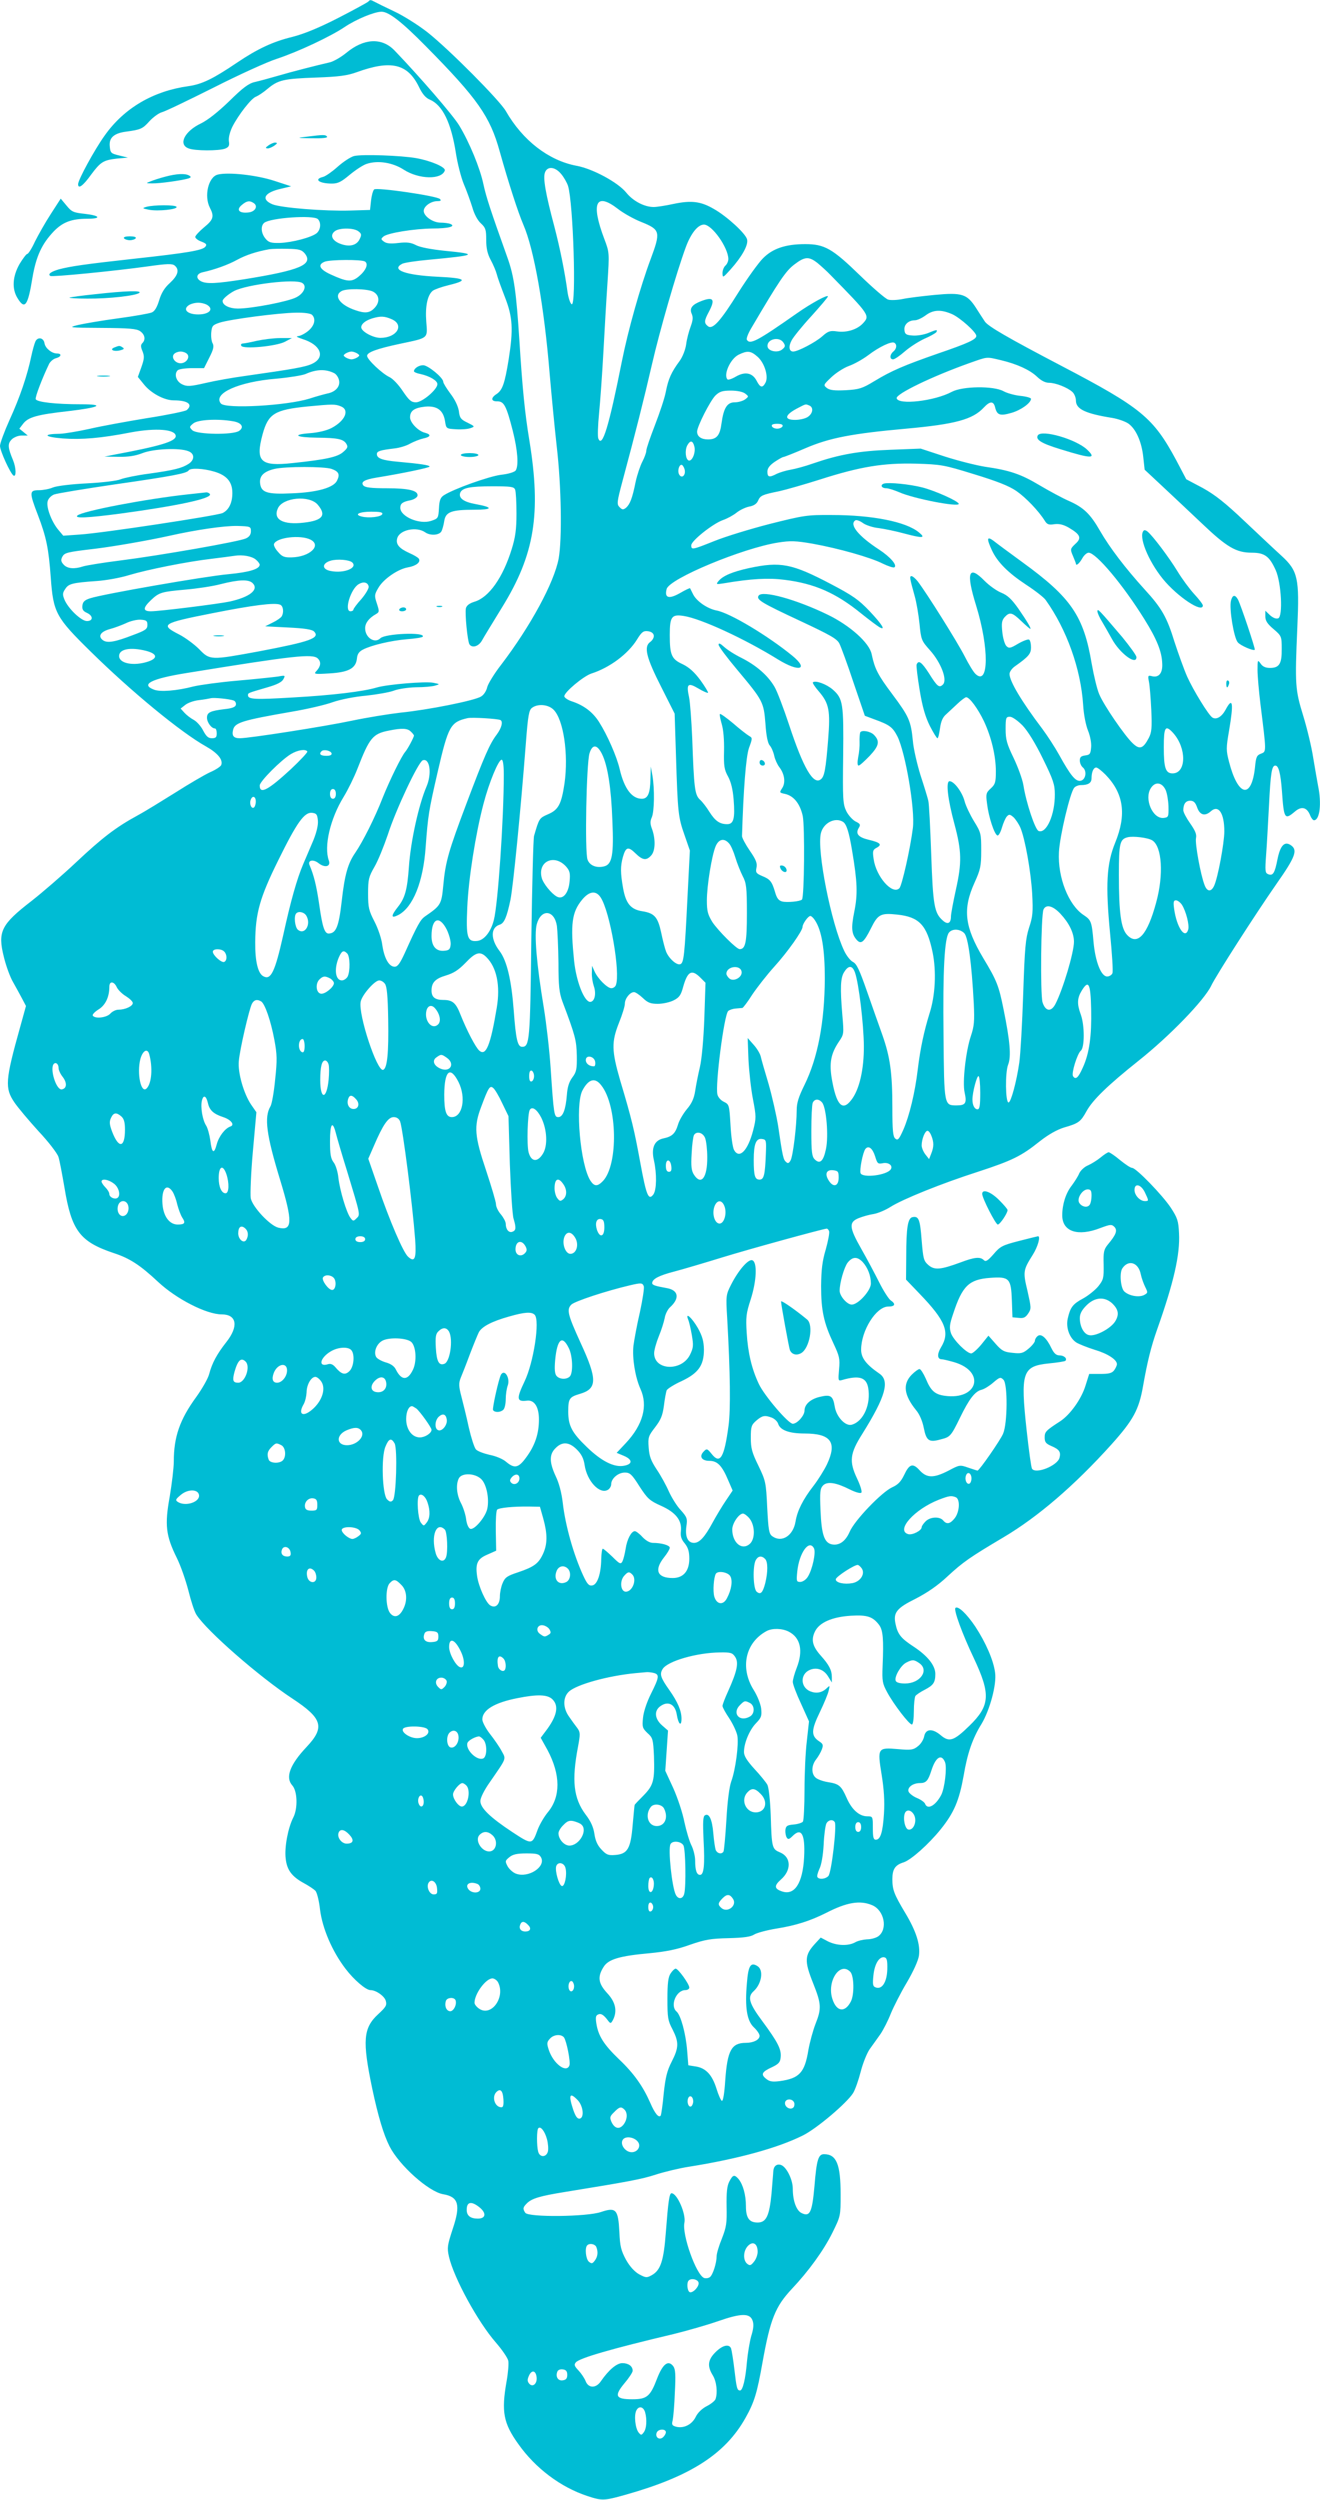 <?xml version="1.0" standalone="no"?>
<!DOCTYPE svg PUBLIC "-//W3C//DTD SVG 20010904//EN"
 "http://www.w3.org/TR/2001/REC-SVG-20010904/DTD/svg10.dtd">
<svg version="1.0" xmlns="http://www.w3.org/2000/svg"
 width="676pt" height="1280pt" viewBox="0 0 676 1280"
 preserveAspectRatio="xMidYMid meet">
<g transform="translate(0,1280) scale(0.1,-0.1)"
fill="#00bcd4" stroke="none">
<path d="M1885 12791 c-6 -5 -75 -43 -155 -84 -98 -50 -174 -81 -233 -96 -99
-24 -178 -61 -282 -131 -124 -84 -180 -111 -249 -121 -182 -25 -331 -113 -430
-253 -53 -74 -136 -227 -136 -249 0 -27 25 -9 66 48 49 66 63 75 133 83 l56 5
-45 11 c-42 10 -45 13 -48 48 -4 43 22 66 84 74 74 10 84 14 119 53 20 22 49
42 63 46 15 3 133 60 263 125 130 66 277 133 327 149 109 36 277 115 349 164
57 38 150 77 187 77 37 0 104 -52 227 -177 265 -268 329 -360 378 -538 46
-164 94 -312 121 -375 55 -126 107 -421 135 -765 9 -104 25 -271 36 -370 24
-205 28 -475 10 -575 -23 -123 -144 -346 -294 -543 -36 -46 -68 -99 -72 -116
-4 -18 -17 -39 -31 -47 -31 -21 -273 -69 -413 -83 -61 -7 -172 -25 -248 -41
-142 -30 -526 -90 -575 -90 -32 0 -42 13 -34 44 9 36 47 48 301 92 77 13 172
35 210 49 41 14 112 28 170 33 55 6 118 17 140 25 22 9 74 17 115 18 41 0 86
4 100 9 24 7 23 7 -11 14 -40 8 -234 -8 -289 -24 -70 -21 -229 -40 -427 -51
-198 -12 -233 -10 -233 11 0 12 -2 11 97 40 50 14 76 27 84 42 11 20 10 21
-27 14 -22 -3 -115 -13 -207 -21 -92 -8 -194 -22 -227 -30 -84 -22 -170 -29
-202 -16 -70 27 -13 56 168 85 548 89 646 100 672 74 17 -17 15 -38 -5 -61
-18 -19 -17 -20 65 -15 98 6 135 26 140 77 2 22 11 35 31 45 42 22 142 46 225
53 42 3 79 9 81 13 15 25 -193 16 -217 -8 -29 -29 -78 3 -78 51 0 27 19 52 56
73 17 10 17 14 4 54 -13 39 -13 45 7 79 25 45 100 97 152 106 42 7 67 27 56
44 -3 6 -25 19 -48 29 -53 24 -71 45 -63 75 11 44 99 63 144 31 26 -18 72 -15
83 6 4 8 11 31 14 52 7 47 37 58 153 58 97 0 100 12 7 29 -61 11 -88 31 -78
58 10 25 50 33 164 33 95 0 111 -2 117 -17 4 -10 7 -65 7 -123 0 -81 -6 -122
-24 -180 -45 -147 -117 -249 -191 -271 -26 -8 -40 -19 -44 -33 -6 -25 8 -168
18 -185 14 -21 47 -11 64 19 9 17 56 93 103 170 167 270 201 480 140 855 -23
138 -36 270 -51 510 -16 247 -27 330 -61 425 -88 246 -109 311 -123 375 -17
83 -72 216 -124 302 -31 52 -205 253 -332 385 -65 67 -157 62 -247 -13 -27
-22 -64 -43 -83 -48 -66 -15 -195 -48 -270 -70 -41 -12 -93 -26 -115 -31 -32
-7 -62 -30 -131 -98 -58 -56 -110 -97 -145 -114 -84 -40 -118 -108 -63 -128
32 -13 155 -13 187 -1 19 8 23 15 19 39 -2 18 5 46 18 73 31 61 98 147 121
154 10 4 37 21 59 40 55 46 83 52 251 58 114 4 158 10 205 27 176 64 261 44
319 -74 18 -38 36 -58 56 -66 66 -28 110 -120 134 -276 8 -51 26 -122 40 -156
15 -35 34 -88 44 -120 9 -33 27 -67 44 -82 24 -22 27 -33 27 -84 0 -43 6 -71
23 -103 13 -24 27 -57 31 -73 4 -17 23 -69 42 -118 40 -102 43 -165 19 -318
-20 -124 -32 -157 -61 -177 -32 -20 -30 -39 3 -38 34 0 46 -22 79 -151 25 -99
31 -178 15 -203 -6 -8 -37 -18 -75 -22 -62 -8 -242 -72 -293 -105 -17 -11 -23
-25 -25 -66 -3 -51 -4 -53 -40 -65 -60 -20 -158 22 -158 67 0 22 12 31 54 39
17 4 32 14 34 22 5 27 -44 39 -157 39 -82 0 -111 4 -120 14 -15 18 5 30 64 40
130 21 275 51 275 57 0 7 -42 14 -165 25 -77 7 -105 17 -105 39 0 15 16 20 91
29 26 3 62 14 80 25 19 10 49 22 67 26 38 8 42 20 9 29 -35 8 -77 52 -77 79 0
34 22 49 78 55 60 5 92 -18 101 -74 6 -39 6 -39 57 -42 27 -2 61 1 74 6 23 8
22 9 -16 28 -34 16 -40 24 -44 59 -4 25 -20 59 -43 89 -20 27 -37 54 -37 61 0
21 -78 85 -103 85 -22 0 -47 -16 -47 -31 0 -4 15 -11 33 -14 49 -11 87 -34 87
-52 0 -27 -77 -93 -110 -93 -24 0 -35 10 -67 57 -21 32 -51 64 -68 72 -37 17
-115 90 -115 109 0 18 48 36 170 62 146 31 140 25 133 113 -6 78 6 136 33 158
9 7 45 20 82 29 103 25 89 36 -57 43 -164 8 -240 35 -182 66 10 6 72 15 137
21 246 23 256 29 80 46 -67 7 -126 18 -146 29 -25 13 -46 16 -89 11 -40 -5
-62 -3 -75 7 -16 12 -16 14 -2 26 21 18 158 40 251 41 82 0 123 11 90 24 -9 3
-31 6 -49 6 -39 0 -86 33 -86 60 0 24 37 50 69 50 18 0 22 3 14 11 -16 16
-325 61 -337 49 -6 -6 -13 -31 -16 -58 l-5 -47 -100 -3 c-133 -4 -356 14 -400
32 -61 26 -41 61 46 80 l50 12 -86 28 c-88 29 -235 46 -290 32 -48 -12 -71
-110 -40 -170 23 -44 18 -61 -30 -100 -25 -21 -45 -43 -45 -49 0 -7 14 -18 31
-24 26 -10 30 -15 20 -27 -16 -18 -90 -31 -366 -61 -252 -28 -321 -38 -383
-54 -41 -12 -59 -25 -44 -34 9 -6 327 25 499 49 99 14 125 15 138 4 25 -21 17
-50 -25 -89 -28 -25 -44 -52 -55 -89 -11 -36 -23 -56 -38 -62 -12 -5 -89 -19
-172 -30 -82 -11 -175 -27 -205 -34 -53 -13 -49 -14 120 -15 141 -1 180 -4
198 -17 24 -17 29 -43 11 -61 -9 -9 -9 -19 1 -42 10 -26 9 -38 -6 -81 l-18
-50 30 -37 c36 -46 105 -83 154 -83 72 0 100 -21 66 -50 -8 -6 -100 -25 -203
-41 -103 -17 -236 -41 -295 -55 -59 -13 -126 -24 -150 -25 -92 -1 -84 -16 13
-24 97 -7 195 1 349 31 129 24 230 16 230 -19 0 -27 -79 -51 -315 -95 l-50
-10 72 -1 c51 -1 87 5 123 19 56 22 188 28 234 10 33 -12 34 -44 2 -65 -34
-22 -73 -32 -201 -50 -63 -8 -129 -22 -147 -29 -18 -8 -95 -17 -173 -21 -80
-4 -154 -13 -174 -21 -18 -8 -51 -14 -72 -14 -49 0 -50 -10 -5 -127 44 -115
55 -172 66 -321 13 -179 26 -203 203 -377 208 -205 463 -415 592 -487 60 -34
88 -68 78 -95 -3 -8 -29 -25 -57 -37 -28 -13 -107 -59 -176 -103 -69 -43 -156
-97 -195 -118 -112 -61 -182 -115 -315 -240 -69 -65 -171 -153 -227 -197 -158
-122 -176 -158 -143 -289 11 -45 32 -103 47 -128 14 -25 35 -63 46 -84 l20
-38 -31 -112 c-75 -268 -78 -309 -28 -382 19 -28 75 -94 124 -148 50 -53 95
-112 101 -130 6 -17 19 -88 31 -157 36 -221 79 -278 252 -336 83 -27 136 -62
228 -148 93 -87 247 -166 325 -166 78 0 88 -61 24 -142 -48 -61 -73 -107 -88
-164 -6 -23 -36 -75 -66 -117 -84 -115 -115 -204 -115 -330 0 -33 -10 -115
-21 -181 -26 -143 -20 -199 36 -312 20 -40 46 -115 60 -169 13 -53 31 -108 41
-123 53 -83 321 -317 491 -429 155 -102 168 -147 73 -248 -85 -90 -110 -156
-73 -197 26 -29 29 -117 5 -164 -27 -53 -46 -153 -39 -210 6 -58 31 -92 91
-125 26 -14 53 -32 61 -40 8 -8 19 -51 24 -97 12 -96 62 -213 130 -302 43 -57
105 -110 128 -110 29 0 73 -31 79 -56 6 -22 -1 -32 -39 -67 -77 -71 -82 -135
-31 -380 30 -141 58 -236 89 -297 50 -98 200 -232 274 -245 79 -13 91 -54 50
-176 -28 -86 -30 -98 -20 -143 25 -110 149 -336 240 -440 32 -37 61 -79 64
-94 3 -15 -1 -63 -9 -107 -27 -154 -16 -213 61 -320 87 -123 216 -220 352
-265 75 -25 87 -25 196 6 331 93 511 208 615 394 45 80 59 126 87 284 40 223
66 286 150 376 86 91 163 197 208 288 42 85 42 86 42 196 0 154 -21 206 -85
206 -29 0 -38 -28 -49 -164 -12 -134 -23 -158 -65 -138 -27 12 -46 62 -46 125
0 48 -33 113 -61 122 -22 7 -38 -7 -39 -35 0 -8 -5 -59 -9 -113 -11 -113 -27
-147 -71 -147 -43 0 -60 23 -60 84 0 58 -15 111 -38 139 -21 24 -29 22 -47
-13 -12 -23 -15 -56 -14 -128 2 -85 -1 -105 -24 -164 -15 -36 -27 -77 -27 -90
0 -35 -19 -95 -34 -107 -7 -6 -21 -8 -30 -5 -41 16 -114 223 -101 283 9 44
-37 151 -66 151 -11 0 -17 -42 -29 -199 -11 -148 -27 -196 -73 -221 -25 -14
-30 -13 -64 5 -23 13 -47 39 -67 74 -25 47 -31 68 -34 142 -6 116 -17 129 -94
103 -72 -25 -373 -28 -388 -4 -14 21 -12 28 9 49 24 24 67 37 191 57 327 53
397 66 467 89 43 14 121 33 173 41 251 40 454 96 582 160 72 36 225 166 257
217 11 18 28 67 39 110 11 43 32 95 46 115 15 20 39 55 55 77 15 22 39 69 53
105 15 36 51 107 82 159 33 56 58 111 62 137 8 56 -14 126 -70 219 -58 97 -66
119 -66 174 0 51 15 72 57 85 38 12 128 92 191 170 68 85 94 146 117 274 19
114 46 192 91 264 43 71 79 204 70 264 -8 63 -48 154 -101 235 -45 67 -89 108
-102 96 -10 -10 35 -133 94 -257 87 -185 84 -243 -23 -347 -78 -76 -102 -85
-145 -49 -43 37 -78 35 -86 -4 -3 -17 -17 -40 -32 -51 -23 -19 -35 -21 -102
-15 -105 9 -106 6 -84 -131 12 -74 16 -135 12 -199 -6 -96 -18 -134 -42 -134
-12 0 -15 14 -15 60 0 59 0 60 -29 60 -40 0 -79 34 -105 94 -28 63 -39 72 -96
81 -25 4 -53 14 -63 23 -23 20 -22 63 3 94 11 14 24 37 29 51 8 22 6 28 -14
41 -42 28 -41 57 3 148 22 46 43 96 46 112 6 26 6 27 -9 13 -24 -24 -54 -30
-86 -17 -50 21 -52 87 -3 109 36 16 73 3 95 -33 l19 -31 0 28 c0 35 -14 62
-56 109 -43 48 -51 81 -31 123 22 47 88 76 185 82 84 5 112 -5 144 -47 20 -27
24 -72 18 -210 -3 -78 -1 -90 24 -136 33 -61 112 -164 126 -164 6 0 10 30 10
68 0 37 4 72 8 78 4 6 26 21 48 32 44 23 54 37 54 81 0 43 -39 92 -110 139
-66 43 -83 64 -94 118 -12 57 6 80 103 128 60 31 113 67 164 115 79 73 115 98
287 200 175 104 361 263 552 475 112 125 141 178 162 300 22 124 41 201 71
286 86 243 119 386 113 496 -3 63 -8 78 -42 130 -43 65 -178 204 -198 204 -8
0 -35 18 -62 40 -26 22 -53 40 -58 40 -6 0 -24 -12 -42 -27 -17 -14 -46 -32
-64 -40 -18 -7 -38 -26 -45 -41 -6 -15 -24 -43 -38 -62 -31 -39 -49 -97 -49
-153 0 -83 79 -110 195 -65 51 19 58 20 72 6 17 -18 9 -40 -34 -91 -20 -25
-23 -38 -21 -103 1 -69 -1 -77 -28 -111 -17 -20 -52 -48 -78 -62 -52 -28 -65
-45 -78 -103 -10 -46 9 -99 44 -122 13 -8 55 -25 93 -37 68 -20 115 -51 115
-74 0 -6 -6 -20 -14 -31 -11 -15 -27 -19 -71 -19 l-57 0 -19 -60 c-21 -69 -79
-149 -129 -182 -74 -48 -80 -54 -80 -83 0 -24 6 -32 34 -44 40 -17 50 -30 42
-60 -10 -41 -123 -86 -141 -56 -4 6 -16 93 -27 193 -33 302 -23 332 115 346
42 4 79 10 83 13 11 12 -7 28 -30 28 -17 0 -28 10 -41 36 -25 53 -53 78 -71
63 -8 -6 -14 -17 -14 -24 0 -7 -14 -25 -32 -40 -28 -24 -39 -27 -82 -22 -44 4
-55 10 -87 46 l-37 42 -37 -46 c-21 -25 -44 -45 -51 -45 -23 0 -92 69 -104
104 -9 28 -7 45 11 98 47 144 81 177 190 185 98 7 107 -2 111 -117 l3 -85 32
-3 c25 -3 35 2 49 23 16 24 15 30 -4 115 -24 99 -22 107 27 185 26 41 41 95
27 95 -2 0 -46 -11 -97 -24 -86 -22 -97 -28 -131 -68 -30 -34 -40 -40 -50 -30
-18 18 -48 15 -119 -12 -103 -38 -133 -40 -164 -14 -25 22 -27 32 -35 127 -8
107 -15 125 -46 119 -25 -4 -33 -53 -33 -202 l-1 -118 69 -72 c134 -139 157
-198 110 -275 -21 -35 -19 -61 4 -61 7 0 36 -7 64 -15 162 -48 121 -195 -48
-172 -51 7 -72 25 -98 88 -12 27 -26 49 -32 49 -6 0 -24 -13 -40 -29 -47 -48
-40 -104 22 -181 18 -21 33 -56 40 -92 13 -66 27 -75 87 -58 48 12 52 16 98
110 47 97 77 136 111 144 15 4 42 21 61 38 32 27 36 28 51 13 22 -22 21 -223
-2 -276 -13 -32 -122 -189 -131 -189 -2 0 -23 7 -47 15 -43 15 -45 15 -101
-15 -76 -39 -111 -39 -148 1 -35 39 -53 34 -80 -24 -16 -33 -31 -49 -60 -62
-54 -24 -195 -171 -219 -229 -22 -50 -55 -72 -94 -63 -36 10 -50 51 -55 173
-4 96 -2 112 13 128 22 22 67 15 138 -21 28 -14 53 -21 58 -16 5 5 -5 37 -22
73 -41 87 -37 127 27 228 120 192 142 272 87 309 -67 46 -93 80 -93 122 0 98
77 221 139 221 35 0 40 13 12 32 -10 7 -37 49 -59 93 -22 44 -63 121 -91 170
-63 111 -65 137 -13 158 20 8 55 18 77 21 22 4 60 20 85 36 63 40 264 121 448
180 177 58 222 80 318 157 45 35 88 59 124 70 74 21 85 30 114 83 32 58 108
132 266 258 160 127 337 310 373 385 24 51 224 363 334 521 99 141 111 175 71
200 -31 19 -52 -5 -66 -75 -14 -71 -23 -85 -48 -75 -15 6 -16 17 -10 99 4 50
10 166 15 257 8 161 14 200 32 200 17 0 27 -38 34 -130 10 -144 14 -150 67
-105 34 29 62 21 78 -21 5 -13 14 -24 19 -24 30 0 40 86 21 177 -5 26 -16 91
-25 144 -8 53 -31 149 -51 214 -41 134 -43 157 -30 455 11 249 3 287 -81 364
-31 28 -115 107 -188 176 -100 95 -152 136 -215 171 l-85 45 -51 97 c-118 219
-178 269 -589 484 -275 144 -373 201 -391 226 -8 12 -29 44 -46 71 -46 71 -72
79 -211 66 -61 -6 -136 -15 -164 -21 -29 -6 -63 -7 -75 -3 -13 4 -77 59 -143
123 -142 138 -182 161 -281 161 -100 0 -167 -22 -217 -73 -23 -23 -79 -101
-124 -172 -94 -151 -134 -195 -158 -175 -20 16 -19 28 5 73 34 64 24 79 -37
56 -48 -18 -63 -37 -51 -65 8 -18 7 -33 -5 -66 -9 -24 -20 -65 -23 -91 -4 -28
-18 -64 -34 -86 -42 -57 -57 -90 -70 -156 -6 -33 -32 -110 -56 -172 -24 -62
-44 -120 -44 -130 0 -10 -9 -35 -20 -56 -11 -21 -27 -68 -35 -105 -17 -85 -29
-114 -49 -132 -15 -11 -19 -11 -33 3 -15 15 -14 25 15 134 66 245 111 424 151
598 39 170 125 469 173 599 26 71 62 116 93 116 41 0 124 -117 125 -176 0 -12
-7 -27 -15 -34 -8 -7 -15 -24 -15 -39 1 -25 2 -24 41 19 60 67 92 126 85 154
-7 30 -103 118 -170 156 -67 39 -115 45 -206 26 -41 -9 -87 -16 -102 -16 -48
0 -106 30 -142 75 -43 52 -171 121 -253 136 -143 27 -276 129 -363 281 -32 55
-289 314 -400 402 -47 37 -123 85 -170 107 -47 22 -93 45 -102 50 -22 11 -22
11 -33 0z m988 -881 c14 -16 30 -44 36 -62 27 -88 43 -614 19 -606 -7 3 -16
29 -21 59 -15 110 -39 227 -68 339 -45 168 -59 249 -48 277 12 33 51 30 82 -7z
m-1575 -149 c26 -16 9 -46 -27 -49 -47 -5 -63 14 -32 39 25 21 39 23 59 10z
m1867 -31 c28 -22 82 -52 120 -67 97 -39 99 -50 47 -190 -53 -142 -115 -362
-147 -522 -67 -337 -101 -448 -121 -396 -4 10 -2 68 4 129 6 61 16 201 22 311
6 110 15 270 21 356 10 155 10 156 -16 225 -70 185 -44 242 70 154z m-1537
-52 c17 -17 15 -52 -5 -71 -25 -22 -127 -49 -191 -51 -45 -1 -57 3 -73 23 -22
27 -25 64 -6 80 32 26 253 41 275 19z m207 -62 c16 -12 18 -18 7 -40 -15 -33
-53 -42 -100 -24 -42 16 -54 45 -26 65 23 17 95 17 119 -1z m-274 -114 c45
-57 -25 -86 -311 -132 -141 -22 -192 -25 -221 -10 -28 15 -23 39 9 46 60 13
130 38 177 64 46 25 99 42 165 54 14 2 56 3 94 2 58 -1 71 -5 87 -24z m2626
-49 c19 -16 49 -43 66 -61 202 -206 203 -208 166 -248 -29 -31 -82 -48 -132
-41 -35 5 -46 2 -76 -25 -35 -31 -125 -78 -149 -78 -21 0 -25 26 -8 57 8 16
53 72 100 123 47 52 86 98 86 102 0 12 -86 -35 -160 -87 -201 -141 -239 -161
-255 -135 -4 6 6 32 22 59 144 245 177 293 220 326 55 42 75 43 120 8z m-2318
8 c19 -12 6 -45 -31 -76 -37 -31 -60 -29 -145 10 -57 26 -68 50 -30 65 28 11
188 12 206 1z m-321 -110 c25 -15 9 -53 -30 -73 -41 -22 -229 -58 -300 -58
-43 0 -78 17 -78 39 0 10 29 35 59 51 66 34 314 64 349 41z m362 -44 c33 -17
37 -53 9 -83 -25 -27 -49 -30 -100 -12 -77 26 -112 73 -71 97 24 15 132 13
162 -2z m-845 -71 c30 -22 3 -46 -50 -46 -53 0 -80 24 -50 46 10 8 33 14 50
14 17 0 40 -6 50 -14z m3812 -45 c41 -19 123 -92 123 -111 0 -18 -44 -38 -193
-89 -178 -62 -241 -89 -330 -143 -61 -37 -77 -42 -145 -46 -58 -3 -82 0 -97
11 -19 15 -19 16 22 55 23 22 63 48 90 58 26 9 71 34 99 55 56 43 120 73 134
64 15 -9 12 -31 -5 -45 -19 -16 -20 -40 -1 -40 7 0 34 18 59 40 25 22 70 51
100 65 31 13 58 29 62 34 8 15 2 14 -44 -5 -21 -8 -56 -14 -77 -12 -33 2 -40
7 -42 27 -4 28 20 51 53 51 12 0 36 11 55 25 40 30 80 31 137 6z m-3279 -3
c21 -21 13 -55 -19 -82 -17 -14 -40 -26 -52 -27 -14 -1 -5 -6 22 -15 94 -29
119 -93 51 -126 -34 -17 -99 -28 -345 -63 -60 -8 -151 -24 -202 -36 -79 -18
-95 -19 -120 -7 -30 14 -43 52 -23 72 6 6 39 11 73 11 l62 0 27 54 c21 41 25
58 17 73 -6 10 -9 36 -7 56 3 33 7 38 43 50 53 17 302 50 391 51 42 1 75 -4
82 -11z m407 -22 c68 -29 28 -96 -57 -96 -38 0 -98 33 -98 54 0 18 22 35 57
46 42 12 60 12 98 -4z m2007 -120 c11 -16 10 -22 -6 -35 -22 -19 -70 -10 -75
13 -7 39 59 56 81 22z m-3054 -58 c17 -17 -4 -48 -33 -48 -29 0 -50 31 -33 48
7 7 21 12 33 12 12 0 26 -5 33 -12z m872 2 c13 -9 13 -11 0 -20 -8 -5 -22 -10
-30 -10 -8 0 -22 5 -30 10 -13 9 -13 11 0 20 8 5 22 10 30 10 8 0 22 -5 30
-10z m2050 -17 c36 -32 57 -102 40 -133 -15 -28 -27 -25 -45 10 -21 41 -59 49
-106 22 -20 -12 -39 -18 -43 -15 -23 23 14 106 57 127 45 22 62 20 97 -11z
m1245 -17 c84 -20 149 -50 186 -85 21 -20 42 -31 61 -31 34 0 95 -24 120 -47
10 -9 18 -29 18 -44 0 -44 49 -67 187 -89 29 -5 66 -18 82 -29 39 -28 68 -94
76 -172 l7 -64 91 -85 c50 -47 142 -133 203 -191 127 -121 175 -149 255 -149
65 0 90 -18 122 -89 29 -64 38 -238 13 -247 -11 -4 -26 2 -42 16 l-24 23 0
-29 c0 -22 10 -38 42 -65 41 -35 42 -38 42 -101 1 -76 -12 -98 -60 -98 -23 0
-38 7 -48 22 -15 21 -16 20 -16 -32 0 -30 7 -109 15 -175 31 -249 31 -243 3
-254 -22 -8 -26 -17 -31 -71 -18 -164 -87 -149 -133 30 -15 58 -15 70 0 157
25 146 19 178 -18 108 -19 -35 -47 -52 -67 -39 -19 11 -98 140 -129 209 -16
36 -45 117 -65 178 -39 127 -65 173 -154 270 -98 108 -178 213 -227 298 -51
89 -85 121 -162 155 -30 13 -95 48 -146 78 -98 59 -156 78 -281 96 -44 7 -136
30 -205 52 l-125 41 -155 -6 c-162 -6 -262 -24 -396 -70 -39 -14 -91 -28 -115
-32 -24 -4 -56 -14 -71 -21 -38 -20 -48 -18 -48 11 0 17 11 32 37 50 21 14 41
25 45 25 4 0 55 20 113 45 123 53 238 75 515 100 253 23 342 47 399 109 31 33
49 33 57 1 10 -41 25 -46 84 -29 49 14 100 51 100 72 0 5 -24 12 -54 15 -30 3
-69 14 -87 24 -51 28 -209 26 -264 -3 -89 -48 -276 -69 -283 -33 -4 22 182
112 373 180 94 33 84 33 160 15z m-3413 -67 c10 -5 21 -21 24 -35 8 -32 -17
-61 -60 -69 -17 -4 -58 -15 -91 -26 -115 -36 -430 -54 -454 -25 -42 51 90 111
284 127 66 6 134 17 150 24 56 25 104 26 147 4z m2104 -104 c19 -15 19 -15 0
-30 -11 -8 -35 -15 -53 -15 -39 0 -57 -28 -68 -108 -8 -62 -25 -82 -69 -82
-35 0 -56 15 -56 40 0 26 67 158 94 185 21 20 35 25 79 25 32 0 61 -6 73 -15z
m-2072 -65 c49 -18 24 -75 -47 -112 -25 -13 -69 -23 -109 -26 -96 -7 -73 -22
35 -23 106 -1 136 -7 151 -32 9 -15 6 -22 -16 -41 -29 -26 -88 -39 -259 -57
-166 -18 -192 7 -154 148 29 105 61 125 232 142 126 12 139 12 167 1z m2400 4
c23 -9 20 -40 -6 -58 -12 -9 -42 -16 -66 -16 -57 0 -54 24 7 57 50 26 45 25
65 17z m-2951 -81 c44 -7 59 -30 32 -49 -30 -22 -218 -19 -240 3 -16 16 -16
18 5 35 23 19 123 25 203 11z m2815 -25 c-3 -7 -15 -13 -28 -13 -13 0 -25 6
-27 13 -3 8 6 12 27 12 21 0 30 -4 28 -12z m-452 -104 c8 -30 -11 -77 -29 -72
-16 6 -21 52 -7 78 15 27 28 25 36 -6z m1432 -142 c118 -36 179 -60 217 -86
49 -34 114 -102 146 -153 11 -18 20 -22 49 -17 25 3 46 -2 74 -18 59 -35 67
-53 33 -83 -26 -25 -27 -27 -12 -62 8 -19 15 -37 15 -39 0 -14 18 1 32 26 9
17 24 30 33 30 38 0 176 -164 286 -341 63 -101 89 -165 91 -226 3 -50 -18 -75
-54 -65 -19 5 -20 2 -14 -29 4 -19 9 -83 12 -144 4 -93 2 -115 -13 -144 -29
-55 -47 -61 -83 -26 -40 38 -146 192 -170 249 -11 24 -28 95 -39 157 -41 245
-105 339 -356 521 -66 48 -132 97 -147 109 -34 25 -36 12 -9 -47 28 -61 82
-116 176 -178 46 -30 91 -65 100 -78 108 -151 180 -353 192 -537 3 -51 14
-105 25 -132 11 -27 18 -63 16 -85 -3 -34 -6 -39 -30 -42 -22 -3 -28 -9 -28
-26 0 -13 7 -29 16 -36 22 -19 14 -64 -13 -68 -25 -4 -51 28 -109 133 -21 38
-60 98 -86 133 -106 140 -168 244 -168 281 0 11 12 28 26 38 72 51 84 65 84
98 0 19 -4 37 -10 40 -5 3 -30 -6 -56 -21 -40 -24 -47 -25 -60 -12 -8 8 -18
40 -21 72 -5 46 -2 60 12 76 26 28 38 25 85 -20 23 -22 44 -40 46 -40 7 0 -14
36 -61 104 -34 48 -55 68 -87 81 -23 9 -61 36 -86 61 -82 84 -96 43 -43 -127
67 -217 65 -412 -2 -351 -11 9 -36 51 -57 92 -36 71 -194 323 -240 383 -12 15
-26 27 -32 27 -11 0 -9 -11 16 -101 9 -31 20 -95 25 -143 8 -82 10 -87 54
-136 56 -63 90 -151 66 -175 -19 -19 -29 -11 -72 58 -37 57 -53 69 -63 44 -2
-7 5 -66 16 -132 14 -85 29 -136 52 -182 18 -35 35 -63 39 -63 4 0 9 23 13 51
5 36 14 57 32 72 13 12 40 37 59 55 18 17 38 32 43 32 17 0 60 -58 91 -123 38
-81 61 -178 61 -256 0 -56 -3 -67 -26 -88 -24 -22 -26 -28 -19 -79 8 -67 37
-156 53 -162 6 -2 16 16 23 40 7 24 18 49 25 57 12 13 16 12 35 -4 11 -11 27
-35 35 -54 24 -58 53 -221 60 -336 5 -96 3 -118 -16 -175 -18 -57 -22 -101
-30 -340 -5 -151 -14 -309 -20 -351 -14 -98 -43 -204 -55 -204 -16 0 -18 154
-2 194 16 41 10 119 -24 285 -24 119 -34 145 -104 261 -95 160 -106 249 -44
386 30 66 34 84 34 164 0 86 -1 92 -37 150 -20 33 -42 79 -48 102 -12 47 -54
103 -77 103 -20 0 -10 -90 25 -220 37 -138 38 -197 8 -332 -14 -64 -26 -127
-26 -141 0 -35 -17 -43 -42 -20 -43 38 -50 76 -59 338 -5 138 -11 261 -15 275
-3 14 -21 73 -40 131 -18 58 -36 137 -39 175 -10 103 -20 125 -105 239 -75
100 -90 130 -106 205 -11 58 -111 147 -224 202 -162 79 -337 127 -355 98 -13
-20 13 -36 210 -128 158 -74 192 -93 204 -118 8 -16 41 -105 72 -199 l58 -170
48 -18 c80 -29 94 -40 119 -88 41 -83 91 -374 79 -469 -13 -104 -56 -295 -69
-308 -36 -36 -120 60 -132 150 -6 40 -4 47 15 57 30 16 20 27 -40 41 -54 13
-69 31 -51 61 10 16 8 21 -17 33 -15 8 -37 32 -47 53 -17 35 -19 60 -16 282 3
270 -1 294 -53 340 -32 28 -90 49 -102 37 -3 -3 11 -24 31 -47 52 -61 59 -97
47 -247 -12 -151 -19 -188 -37 -202 -38 -32 -90 57 -163 279 -28 84 -61 172
-75 195 -34 58 -93 109 -168 147 -35 17 -75 43 -90 57 -20 18 -28 21 -28 11 0
-9 43 -66 95 -128 133 -159 136 -165 145 -277 4 -62 12 -100 22 -111 9 -10 19
-34 23 -53 4 -19 16 -45 26 -58 27 -35 33 -79 15 -107 -15 -23 -15 -24 14 -30
45 -10 77 -50 91 -113 11 -54 8 -416 -4 -428 -9 -10 -77 -16 -101 -10 -19 5
-28 17 -37 49 -16 54 -25 65 -67 82 -30 13 -33 18 -28 42 5 22 -2 41 -34 87
-22 32 -40 66 -40 75 7 234 20 408 36 452 18 49 18 51 0 61 -10 6 -47 34 -81
64 -35 29 -65 51 -68 48 -3 -3 2 -26 9 -51 9 -29 13 -83 12 -137 -2 -78 1 -97
21 -133 15 -28 24 -66 28 -116 8 -99 0 -127 -33 -127 -38 0 -61 16 -91 63 -14
23 -36 52 -49 63 -26 25 -30 59 -39 314 -4 91 -11 185 -16 209 -15 69 -7 78
47 46 25 -15 48 -25 50 -22 2 2 -15 31 -39 64 -31 42 -58 66 -91 82 -57 26
-66 47 -66 150 0 94 10 107 72 97 89 -14 312 -117 483 -223 107 -66 160 -52
72 20 -125 102 -318 218 -387 231 -47 9 -102 47 -120 82 -8 16 -15 30 -16 32
-1 2 -25 -9 -52 -25 -57 -32 -80 -25 -68 21 13 53 391 210 571 238 63 10 90 9
177 -6 133 -24 296 -70 359 -102 27 -13 54 -22 59 -19 17 10 -20 53 -78 91
-106 69 -155 129 -121 150 6 3 23 -3 38 -14 15 -11 51 -23 81 -26 30 -4 88
-16 128 -27 98 -26 115 -25 78 5 -66 55 -240 89 -446 89 -128 1 -144 -2 -319
-46 -101 -26 -228 -65 -282 -87 -113 -45 -119 -47 -119 -22 0 23 111 111 162
129 23 8 54 25 70 38 16 13 45 27 64 31 24 4 39 14 46 30 12 27 21 31 109 49
36 8 130 35 209 60 206 66 324 85 490 81 129 -4 143 -6 298 -54z m-1483 28
c11 -33 -16 -57 -29 -25 -6 17 2 45 14 45 5 0 11 -9 15 -20z m-1807 -1 c37
-13 44 -28 28 -60 -17 -36 -101 -60 -231 -65 -128 -6 -158 4 -163 52 -4 37 19
60 74 73 55 13 255 13 292 0z m-600 -14 c64 -19 92 -53 92 -109 0 -51 -18 -87
-50 -103 -32 -14 -618 -103 -731 -110 l-85 -6 -26 31 c-34 41 -62 115 -54 145
3 14 18 29 33 35 16 6 156 29 313 52 292 42 366 56 376 71 8 14 75 11 132 -6z
m529 -169 c46 -54 26 -81 -70 -92 -108 -13 -160 16 -134 73 25 56 161 69 204
19z m331 -48 c-5 -15 -69 -22 -105 -13 -42 10 -14 25 48 25 44 0 60 -3 57 -12z
m-673 -88 c0 -17 -8 -29 -26 -37 -33 -16 -438 -87 -644 -113 -88 -11 -173 -25
-189 -30 -45 -15 -81 -12 -100 9 -14 15 -15 24 -7 40 12 21 22 24 166 41 99
12 271 42 380 66 143 32 282 52 350 51 67 -2 70 -3 70 -27z m305 -43 c59 -30
-4 -89 -97 -91 -37 -1 -49 4 -69 28 -14 15 -23 33 -21 40 11 34 135 49 187 23z
m-279 -103 c11 -9 19 -21 19 -25 0 -23 -54 -39 -160 -49 -122 -11 -643 -102
-707 -123 -29 -9 -39 -18 -41 -38 -2 -19 3 -28 23 -37 33 -15 33 -42 0 -42
-29 0 -96 64 -115 110 -10 25 -10 34 4 54 17 27 35 32 162 41 45 3 119 16 164
30 97 29 297 69 425 84 50 6 101 13 115 15 42 7 91 -2 111 -20z m493 -14 c29
-28 -42 -57 -109 -44 -47 8 -48 39 -2 53 34 10 96 5 111 -9z m-510 -106 c33
-33 -14 -71 -117 -94 -56 -12 -359 -50 -404 -50 -42 0 -42 17 0 57 42 40 54
43 177 54 58 5 139 17 180 28 95 24 144 25 164 5z m594 -17 c2 -9 -15 -38 -37
-64 -23 -25 -41 -50 -41 -54 0 -5 -7 -9 -15 -9 -34 0 1 115 42 139 25 15 47 9
51 -12z m-454 -93 c17 -6 21 -40 8 -61 -5 -7 -25 -21 -46 -31 l-38 -19 117 -6
c84 -4 122 -10 133 -20 33 -34 -18 -52 -281 -102 -249 -46 -252 -46 -307 11
-25 25 -71 59 -102 75 -100 51 -89 58 169 109 212 42 318 55 347 44z m-679
-104 c0 -21 -10 -28 -72 -51 -95 -37 -134 -43 -156 -27 -27 20 -12 44 36 57
23 6 60 20 82 30 22 11 56 19 75 18 30 -2 35 -6 35 -27z m2593 -53 c2 -11 -6
-25 -18 -34 -34 -24 -21 -79 57 -232 l68 -135 7 -220 c9 -287 11 -310 44 -403
l27 -78 -12 -235 c-15 -305 -19 -340 -37 -347 -18 -7 -59 29 -73 65 -6 15 -17
58 -25 97 -17 79 -34 99 -96 109 -60 9 -85 40 -99 118 -14 80 -14 112 -1 160
15 52 27 55 64 19 37 -36 56 -39 81 -11 21 23 23 81 5 133 -11 28 -11 42 -2
62 13 29 15 146 3 215 l-8 45 -2 -63 c-1 -74 -13 -102 -44 -102 -51 0 -90 52
-113 150 -15 66 -64 177 -106 243 -33 52 -79 86 -140 106 -21 7 -38 19 -38 26
0 21 97 102 138 116 94 30 188 100 234 174 24 39 33 46 56 43 17 -2 28 -10 30
-21z m-2598 -80 c55 -15 59 -37 10 -54 -74 -25 -150 -11 -150 28 0 36 58 47
140 26z m447 -254 c8 -3 13 -13 11 -22 -2 -11 -19 -18 -58 -22 -74 -9 -90 -17
-90 -44 0 -24 23 -55 41 -55 5 0 9 -11 9 -25 0 -20 -5 -25 -25 -25 -19 0 -29
10 -45 40 -11 22 -33 46 -48 54 -15 8 -36 24 -47 36 l-20 22 23 18 c13 11 44
22 70 25 26 3 54 8 62 10 17 4 96 -4 117 -12z m1638 -47 c51 -51 77 -228 56
-377 -16 -107 -31 -136 -86 -159 -43 -19 -44 -20 -70 -110 -4 -14 -10 -252
-14 -530 -6 -520 -9 -550 -47 -550 -23 0 -32 36 -43 185 -12 158 -35 256 -73
306 -46 60 -46 119 0 134 24 7 37 37 56 127 14 70 52 452 79 802 11 144 16
171 32 182 30 22 83 17 110 -10z m-272 -53 c14 -8 6 -40 -19 -74 -36 -47 -63
-109 -155 -353 -92 -244 -108 -299 -119 -421 -9 -96 -13 -102 -93 -157 -24
-17 -38 -41 -105 -190 -24 -52 -36 -68 -51 -68 -29 0 -53 43 -63 110 -4 34
-22 86 -40 121 -29 56 -33 72 -33 143 0 73 3 86 33 138 18 31 48 105 68 164
41 128 156 372 179 381 36 13 48 -68 19 -135 -40 -94 -81 -280 -90 -411 -8
-115 -20 -159 -55 -203 -38 -48 -38 -63 1 -43 75 39 128 170 140 350 12 159
15 181 62 385 54 233 65 253 153 273 22 5 155 -3 168 -10z m2674 -28 c27 -29
65 -90 104 -170 53 -108 61 -132 61 -182 1 -104 -43 -203 -83 -188 -18 7 -64
145 -78 235 -5 30 -28 93 -50 139 -35 72 -41 95 -41 148 0 58 2 63 22 63 12 0
39 -19 65 -45z m-3133 -31 c9 -8 16 -18 16 -20 0 -9 -32 -69 -45 -84 -19 -22
-79 -144 -115 -234 -40 -103 -102 -226 -141 -283 -37 -53 -54 -112 -69 -247
-15 -132 -29 -165 -67 -166 -21 0 -32 34 -48 147 -14 96 -27 150 -50 204 -10
25 20 31 48 8 32 -24 62 -16 51 15 -26 72 7 214 76 326 22 36 54 101 71 145
61 157 78 178 160 194 68 14 96 12 113 -5z m3903 -6 c71 -78 69 -208 -2 -208
-36 0 -45 28 -45 134 0 104 8 116 47 74z m-2924 -109 c29 -59 47 -173 53 -339
8 -177 -1 -226 -42 -236 -39 -10 -74 4 -85 34 -15 37 -6 494 10 545 15 48 39
46 64 -4z m-1509 13 c2 -4 -36 -45 -84 -90 -117 -108 -160 -131 -160 -84 0 21
110 131 160 161 35 21 75 27 84 13z m124 -9 c2 -9 -7 -13 -27 -13 -30 0 -39 9
-24 24 11 10 46 3 51 -11z m882 -110 c0 -228 -30 -665 -51 -744 -15 -60 -50
-104 -86 -107 -50 -5 -57 19 -50 172 6 144 42 374 83 530 29 111 77 226 93
226 7 0 11 -29 11 -77z m3082 0 c93 -96 108 -204 49 -348 -44 -108 -50 -215
-26 -465 10 -103 16 -194 12 -203 -3 -9 -16 -17 -27 -17 -31 0 -61 76 -70 179
-9 103 -12 110 -51 136 -77 51 -133 193 -126 322 4 81 57 304 78 329 6 8 22
14 34 14 38 0 55 11 55 35 0 32 10 55 24 55 7 0 28 -17 48 -37z m307 -77 c8
-17 14 -55 15 -85 1 -53 0 -56 -24 -59 -57 -7 -102 98 -66 153 22 34 56 30 75
-9z m-4249 -21 c0 -16 -6 -25 -15 -25 -9 0 -15 9 -15 25 0 16 6 25 15 25 9 0
15 -9 15 -25z m-410 -39 c0 -14 -5 -28 -10 -31 -13 -8 -24 20 -16 40 9 24 26
17 26 -9z m4821 -31 c14 -39 40 -46 70 -19 39 35 69 -9 69 -103 0 -59 -33
-237 -52 -278 -15 -33 -36 -32 -49 3 -20 50 -50 214 -44 241 4 19 -4 38 -30
75 -19 27 -35 57 -35 67 0 32 12 49 35 49 18 0 27 -9 36 -35z m-4503 -67 c2
-24 -7 -60 -23 -100 -15 -35 -38 -90 -52 -122 -33 -78 -64 -188 -103 -366 -42
-187 -63 -230 -101 -209 -28 14 -43 77 -42 175 1 147 23 227 118 419 96 195
134 248 174 243 22 -3 26 -8 29 -40z m2689 -6 c18 -11 31 -52 47 -149 27 -160
29 -222 11 -311 -17 -84 -14 -114 12 -144 22 -25 37 -14 73 58 36 73 50 80
135 71 113 -12 152 -54 181 -193 20 -98 14 -222 -16 -314 -27 -87 -47 -178
-60 -286 -14 -119 -43 -238 -74 -309 -22 -49 -28 -56 -41 -45 -12 10 -15 41
-15 159 0 179 -12 260 -51 371 -17 47 -52 147 -79 224 -38 109 -53 141 -71
150 -13 6 -34 32 -46 58 -66 138 -141 515 -119 602 13 53 73 83 113 58z m1584
-95 c50 -31 59 -176 20 -318 -45 -167 -96 -223 -149 -166 -31 33 -42 112 -42
308 0 162 5 182 45 192 28 7 104 -2 126 -16z m-2168 -15 c10 -10 24 -43 33
-73 9 -30 26 -72 37 -94 19 -36 22 -57 22 -191 0 -149 -7 -184 -37 -184 -16 0
-110 94 -140 139 -23 38 -28 55 -28 110 0 76 25 230 45 278 16 37 43 43 68 15z
m-834 -119 c19 -22 22 -34 18 -76 -5 -60 -34 -95 -65 -78 -28 15 -71 68 -78
97 -21 84 65 123 125 57z m177 -158 c48 -73 102 -386 78 -449 -3 -9 -14 -16
-23 -16 -21 0 -71 50 -87 88 l-12 27 -1 -36 c-1 -20 4 -50 10 -68 14 -40 4
-81 -19 -81 -30 1 -71 104 -82 211 -19 187 -12 248 41 312 36 44 71 49 95 12z
m2977 -38 c21 -33 39 -104 32 -127 -16 -52 -59 12 -72 106 -5 35 -3 44 9 44 9
0 23 -11 31 -23z m-623 -45 c45 -48 70 -99 70 -144 0 -55 -56 -243 -95 -319
-22 -42 -51 -38 -66 9 -12 43 -8 444 5 475 13 28 47 20 86 -21z m-3860 -13
c24 -44 -10 -98 -44 -70 -16 13 -22 71 -9 84 13 14 43 6 53 -14z m1282 -50 c3
-24 7 -109 8 -189 0 -120 4 -154 21 -200 66 -175 71 -196 73 -275 1 -70 -2
-84 -23 -112 -17 -23 -25 -49 -28 -90 -6 -74 -20 -113 -44 -113 -21 0 -23 11
-39 250 -6 91 -22 230 -35 310 -37 223 -50 376 -36 428 22 80 90 74 103 -9z
m1322 28 c34 -51 50 -148 50 -297 -1 -224 -36 -407 -104 -545 -30 -61 -40 -92
-40 -130 0 -79 -19 -234 -31 -256 -8 -15 -14 -18 -23 -9 -14 11 -18 26 -41
185 -9 55 -31 152 -49 215 -19 63 -37 126 -40 140 -3 14 -19 41 -36 60 l-31
35 4 -110 c3 -60 13 -152 23 -203 17 -89 17 -97 1 -160 -27 -104 -71 -149 -98
-100 -7 13 -15 70 -18 128 -6 102 -7 105 -33 118 -16 7 -31 24 -34 38 -12 48
34 406 55 427 6 6 24 12 39 13 15 1 30 3 34 3 4 1 27 31 51 69 25 37 75 101
112 142 69 76 145 184 145 204 0 16 29 56 40 56 5 0 16 -10 24 -23z m-1886
-47 c12 -25 21 -58 20 -75 -2 -25 -8 -31 -31 -33 -43 -5 -67 22 -67 75 0 92
40 108 78 33z m2650 -18 c20 -20 38 -152 49 -362 4 -89 2 -114 -15 -165 -26
-77 -44 -237 -32 -289 12 -54 5 -66 -40 -66 -65 0 -65 -4 -68 359 -4 332 5
499 28 526 17 21 56 19 78 -3z m-3790 -94 c15 -15 16 -45 1 -53 -12 -8 -59 33
-59 52 0 16 42 17 58 1z m630 -10 c15 -15 16 -92 2 -119 -6 -10 -19 -19 -29
-19 -33 0 -41 56 -17 115 16 37 25 42 44 23z m713 -19 c53 -53 72 -146 53
-259 -32 -192 -55 -249 -89 -220 -19 16 -65 105 -96 183 -24 62 -41 77 -89 77
-42 0 -60 14 -60 48 0 41 19 61 73 77 40 12 65 28 101 65 52 55 75 61 107 29z
m1307 -75 c4 -28 -41 -53 -63 -34 -8 7 -15 18 -15 24 0 39 73 48 78 10z m581
-5 c19 -55 44 -261 45 -374 1 -120 -23 -226 -65 -278 -45 -59 -76 -25 -99 108
-14 82 -5 130 36 191 26 38 26 41 18 134 -12 142 -10 195 10 224 22 35 42 33
55 -5z m-792 -25 l26 -26 -6 -182 c-4 -107 -13 -209 -23 -251 -9 -38 -20 -94
-24 -122 -6 -38 -18 -64 -43 -93 -18 -22 -39 -57 -45 -79 -14 -46 -31 -61 -75
-70 -46 -10 -63 -49 -48 -113 15 -68 14 -150 -3 -174 -25 -33 -36 -6 -67 163
-31 169 -44 224 -103 421 -44 152 -45 197 -6 295 17 42 30 85 30 98 0 26 26
59 47 59 7 0 27 -13 45 -30 25 -24 39 -30 77 -30 25 0 62 8 81 18 28 14 37 26
48 67 23 82 44 94 89 49z m-1896 -4 c10 -6 19 -17 19 -24 0 -20 -46 -58 -67
-54 -24 4 -29 50 -8 72 19 19 29 20 56 6z m280 -27 c10 -12 15 -60 17 -182 3
-174 -5 -252 -26 -259 -31 -10 -128 283 -115 349 7 35 72 109 95 109 9 0 22
-7 29 -17z m-1373 -18 c7 -14 28 -35 47 -46 19 -12 35 -27 35 -35 0 -16 -39
-34 -74 -34 -13 0 -31 -9 -41 -20 -19 -21 -79 -28 -90 -10 -3 5 10 19 29 31
35 21 56 63 56 117 0 30 24 28 38 -3z m4990 -111 c3 -138 -9 -227 -43 -301
-23 -52 -37 -64 -50 -43 -9 15 22 115 40 130 20 16 20 130 0 185 -20 54 -19
84 5 123 35 57 45 37 48 -94z m-4250 38 c19 -13 49 -99 67 -196 14 -75 15
-103 4 -204 -6 -64 -17 -126 -24 -137 -33 -55 -21 -146 50 -378 65 -214 63
-261 -10 -243 -43 11 -132 106 -141 151 -3 20 1 128 11 239 l18 201 -27 39
c-38 56 -69 165 -63 223 5 60 53 266 67 293 11 21 27 25 48 12z m890 -35 c25
-29 32 -66 16 -82 -31 -31 -73 18 -60 71 7 26 27 31 44 11z m-668 -193 c0 -24
-4 -34 -12 -32 -24 8 -22 68 2 68 5 0 10 -16 10 -36z m-796 -41 c19 -69 13
-150 -13 -176 -29 -29 -51 77 -32 151 12 43 36 56 45 25z m1524 -19 c45 -31
17 -78 -34 -55 -33 15 -42 41 -19 57 24 17 26 17 53 -2z m760 -21 c2 -13 -1
-23 -6 -23 -24 0 -42 14 -42 32 0 29 44 20 48 -9z m-1365 -14 c3 -11 3 -46 0
-77 -10 -103 -43 -105 -43 -2 0 67 8 100 25 100 7 0 15 -9 18 -21z m-1383 -18
c0 -10 9 -30 21 -45 23 -30 22 -59 -4 -64 -29 -6 -64 108 -41 131 11 10 24 -2
24 -22z m2435 -41 c0 -13 -6 -25 -12 -27 -9 -3 -13 6 -13 27 0 21 4 30 13 28
6 -3 12 -15 12 -28z m-387 -30 c40 -80 21 -180 -34 -180 -29 0 -39 30 -39 115
1 123 30 149 73 65z m2672 -55 c0 -66 -3 -85 -14 -85 -15 0 -26 21 -26 50 0
36 22 120 31 120 5 0 9 -38 9 -85z m-1941 38 c83 -104 88 -406 9 -490 -28 -29
-44 -29 -64 1 -52 80 -79 386 -42 461 31 60 65 70 97 28z m-507 -92 l32 -66 7
-245 c5 -135 13 -261 19 -280 14 -47 13 -60 -6 -67 -18 -7 -34 12 -34 41 0 10
-11 31 -25 48 -14 16 -25 39 -25 52 0 12 -23 89 -50 171 -60 178 -64 227 -26
327 37 100 45 112 62 97 8 -6 29 -41 46 -78z m-1507 0 c8 -36 29 -55 78 -71
40 -13 61 -40 37 -48 -27 -9 -59 -50 -70 -91 -14 -53 -25 -46 -33 20 -4 28
-13 62 -21 75 -19 29 -30 95 -22 129 8 31 22 25 31 -14z m759 20 c21 -23 11
-53 -18 -49 -21 3 -32 28 -22 54 7 19 20 18 40 -5z m2386 -16 c22 -26 34 -172
20 -238 -13 -63 -31 -80 -58 -53 -14 14 -17 38 -17 144 0 70 3 135 7 145 9 21
31 22 48 2z m-1438 -78 c30 -61 34 -144 8 -185 -28 -45 -60 -41 -73 8 -10 39
-5 198 6 217 12 20 37 3 59 -40z m-2150 6 c13 -12 18 -30 18 -67 0 -94 -32
-99 -66 -10 -13 35 -15 50 -6 69 13 29 28 31 54 8z m1427 -25 c14 -38 64 -429
77 -604 7 -99 -2 -120 -36 -89 -25 22 -95 185 -155 361 l-49 141 28 64 c47
110 74 149 102 149 16 0 27 -8 33 -22z m-329 -60 c6 -24 31 -110 57 -193 69
-228 69 -224 49 -243 -16 -16 -18 -16 -32 3 -20 28 -53 137 -61 204 -3 31 -14
67 -25 80 -14 19 -18 41 -18 107 0 91 13 109 30 42z m3050 -14 c13 -33 13 -56
-1 -91 l-11 -28 -19 24 c-10 13 -19 34 -19 46 0 32 17 75 30 75 6 0 15 -12 20
-26z m-1159 -11 c6 -16 11 -60 11 -98 1 -105 -31 -147 -68 -90 -13 20 -16 43
-12 108 2 46 8 88 12 95 13 22 46 13 57 -15z m311 -83 c-4 -106 -10 -130 -32
-130 -24 0 -30 19 -30 101 0 82 12 112 43 107 21 -3 22 -7 19 -78z m560 -12
c11 -36 14 -39 39 -34 29 6 53 -12 41 -31 -19 -31 -145 -46 -155 -20 -6 17 12
108 25 124 16 20 37 3 50 -39z m-1044 -51 c2 -19 -1 -27 -12 -27 -11 0 -16 10
-16 31 0 38 24 35 28 -4z m-2279 -38 c16 -47 14 -99 -4 -99 -20 0 -35 32 -35
78 0 60 21 72 39 21z m3136 -19 c0 -44 -27 -52 -50 -16 -23 35 -13 58 22 54
25 -3 28 -7 28 -38z m-3711 -31 c26 -20 35 -62 17 -73 -14 -9 -41 4 -41 20 0
8 -9 23 -20 34 -11 11 -20 25 -20 30 0 17 36 11 64 -11z m2300 -1 c21 -29 20
-62 0 -79 -14 -11 -18 -10 -30 6 -8 10 -14 33 -14 50 0 50 19 59 44 23z m2979
-43 c21 -44 21 -45 0 -45 -25 0 -53 30 -53 57 0 37 33 29 53 -12z m-4979 3 c8
-13 19 -42 24 -66 6 -23 17 -53 25 -66 19 -28 13 -36 -23 -36 -42 0 -73 41
-78 105 -6 77 21 110 52 63z m4706 -20 c0 -18 -4 -39 -9 -46 -11 -18 -41 -12
-54 9 -14 22 16 69 43 69 16 0 20 -7 20 -32z m-4932 -59 c2 -15 -4 -31 -13
-39 -24 -20 -50 9 -41 45 9 36 50 32 54 -6z m3052 5 c14 -36 -1 -89 -25 -89
-25 0 -40 50 -26 88 13 34 38 35 51 1z m-615 -109 c0 -48 -23 -55 -38 -12 -11
35 -2 59 20 55 14 -2 18 -13 18 -43z m-1837 -7 c14 -14 15 -37 3 -57 -13 -20
-41 3 -41 34 0 34 16 45 38 23z m2988 -12 c3 -8 -5 -50 -17 -93 -18 -60 -23
-103 -24 -188 0 -126 14 -189 63 -293 31 -66 34 -79 29 -133 -5 -59 -5 -61 16
-55 86 25 123 14 133 -39 15 -84 -23 -173 -84 -190 -32 -9 -78 39 -87 92 -9
56 -21 64 -75 51 -49 -11 -80 -39 -80 -71 0 -25 -37 -67 -60 -67 -23 0 -146
144 -174 204 -36 76 -56 160 -62 261 -5 79 -3 100 20 170 31 96 35 192 9 202
-20 8 -71 -50 -109 -125 -26 -51 -27 -57 -20 -170 16 -284 18 -470 7 -552 -22
-164 -43 -200 -87 -144 -22 27 -25 28 -40 12 -25 -25 -11 -48 29 -48 41 0 65
-25 96 -99 l23 -53 -35 -52 c-19 -28 -49 -78 -67 -111 -41 -76 -68 -105 -96
-105 -32 0 -46 32 -39 84 6 40 4 47 -29 84 -20 21 -47 65 -61 96 -13 30 -41
81 -62 112 -29 44 -38 67 -41 112 -4 53 -1 60 33 104 29 38 38 59 45 110 4 35
11 70 14 79 4 8 38 30 76 47 87 41 115 81 115 162 -1 43 -8 68 -31 110 -30 52
-66 85 -50 44 5 -11 13 -46 19 -80 9 -53 8 -65 -9 -100 -42 -87 -184 -82 -184
7 0 16 11 55 24 87 13 31 26 73 30 93 3 20 16 45 27 55 52 47 44 89 -19 99
-56 10 -72 15 -72 25 0 21 35 39 112 59 46 12 157 45 248 73 136 42 504 143
533 147 4 1 10 -5 13 -13z m-1297 -40 c16 -35 1 -76 -28 -76 -25 0 -44 51 -31
86 13 33 40 28 59 -10z m-1079 -1 c0 -9 -9 -15 -25 -15 -16 0 -25 6 -25 15 0
9 9 15 25 15 16 0 25 -6 25 -15z m821 -36 c9 -17 8 -25 -4 -37 -21 -20 -47 -8
-47 21 0 42 31 52 51 16z m1727 -81 c26 -29 42 -70 42 -110 0 -36 -65 -108
-98 -108 -24 0 -62 44 -62 71 0 41 23 120 41 144 25 31 49 32 77 3z m1424 -62
c4 -20 15 -50 23 -66 14 -28 14 -30 -6 -41 -26 -13 -76 -5 -101 18 -19 17 -26
96 -10 119 31 46 82 30 94 -30z m-4132 -20 c15 -19 9 -61 -9 -61 -19 0 -55 50
-47 64 10 16 41 14 56 -3z m1587 -42 c3 -9 -6 -68 -20 -133 -15 -64 -29 -141
-33 -171 -7 -65 9 -162 36 -222 39 -86 13 -183 -75 -277 l-47 -50 36 -15 c46
-19 47 -43 2 -51 -50 -10 -116 23 -191 96 -76 73 -95 109 -95 181 0 67 6 75
60 91 89 26 90 74 3 262 -66 145 -72 170 -47 195 17 17 177 70 301 99 56 13
63 13 70 -5z m2397 -86 c34 -32 39 -58 17 -94 -23 -37 -102 -79 -135 -70 -26
6 -46 44 -46 87 0 22 10 41 34 65 42 42 91 46 130 12z m-2956 -60 c28 -28 -5
-245 -52 -342 -42 -88 -40 -104 11 -98 39 6 63 -31 63 -96 0 -73 -20 -133 -65
-194 -40 -55 -60 -59 -103 -23 -17 15 -54 30 -86 36 -30 7 -62 19 -69 28 -8 9
-24 59 -36 111 -11 52 -29 124 -38 159 -14 53 -14 69 -4 95 7 17 29 72 47 121
19 50 40 101 46 113 15 29 66 56 155 81 80 23 115 25 131 9z m-438 -87 c21
-41 5 -153 -24 -164 -28 -11 -40 12 -44 81 -3 54 -1 72 13 85 22 22 42 21 55
-2z m-193 -53 c24 -24 28 -99 8 -141 -27 -57 -59 -57 -88 1 -8 17 -26 29 -51
36 -21 6 -43 18 -49 27 -15 24 0 67 31 84 34 19 126 15 149 -7z m805 -29 c21
-39 24 -129 6 -147 -17 -17 -53 -15 -68 3 -9 11 -11 35 -7 80 10 108 36 131
69 64z m-1114 -11 c20 -20 15 -85 -8 -108 -23 -23 -42 -17 -73 20 -12 14 -24
19 -37 15 -52 -17 -42 32 13 65 36 22 87 26 105 8z m-540 -60 c26 -26 -3 -108
-38 -108 -27 0 -31 11 -19 56 17 60 34 75 57 52z m212 -45 c0 -31 -26 -63 -51
-63 -22 0 -29 18 -17 50 18 47 68 57 68 13z m176 -58 c22 -34 6 -91 -38 -134
-52 -50 -86 -38 -53 19 8 14 14 41 15 60 0 39 23 80 45 80 8 0 22 -11 31 -25z
m332 -6 c4 -31 -18 -52 -50 -47 -30 4 -34 32 -8 58 27 27 54 22 58 -11z m154
-131 c19 -15 78 -98 78 -109 0 -17 -33 -39 -60 -39 -40 0 -70 41 -70 94 0 38
13 66 30 66 3 0 13 -6 22 -12z m156 -57 c4 -27 -24 -62 -44 -54 -19 7 -18 48
2 68 21 20 38 15 42 -14z m1665 10 c14 -6 28 -19 32 -31 10 -33 57 -50 135
-50 136 0 168 -45 115 -158 -14 -29 -45 -79 -69 -110 -55 -71 -83 -128 -92
-183 -12 -73 -71 -110 -119 -75 -17 12 -20 32 -26 147 -6 129 -8 137 -45 214
-33 67 -39 90 -39 143 0 57 3 66 28 88 31 26 43 29 80 15z m-2104 -65 c24 -29
-21 -76 -72 -76 -55 0 -57 52 -3 76 40 17 61 17 75 0z m172 -67 c15 -30 8
-274 -9 -291 -10 -10 -16 -9 -30 5 -24 25 -31 217 -8 270 17 42 30 46 47 16z
m-580 -9 c22 -12 26 -59 7 -78 -17 -17 -65 -15 -72 4 -10 27 -7 43 14 64 23
23 25 23 51 10z m1513 -22 c24 -24 35 -46 40 -80 12 -81 76 -150 118 -127 10
5 18 19 18 29 0 30 36 60 70 60 26 0 36 -9 75 -71 41 -63 52 -73 110 -99 76
-34 108 -75 102 -130 -3 -26 2 -42 20 -63 17 -22 23 -41 23 -78 0 -64 -31 -99
-85 -99 -79 0 -96 40 -45 105 17 21 30 43 30 50 0 13 -43 25 -87 25 -15 0 -36
12 -53 30 -15 17 -33 30 -39 30 -18 0 -40 -42 -47 -90 -4 -25 -11 -53 -16 -64
-9 -17 -14 -15 -52 23 -23 22 -45 41 -49 41 -4 0 -7 -24 -8 -52 -1 -77 -20
-132 -46 -136 -17 -3 -26 7 -46 50 -50 108 -92 258 -105 373 -6 51 -19 101
-36 136 -33 71 -34 112 -1 144 34 35 70 32 109 -7z m2021 -148 c0 -13 -5 -25
-11 -27 -14 -5 -25 22 -17 42 8 23 28 12 28 -15z m-2510 -4 c26 -26 41 -96 31
-149 -8 -43 -67 -113 -88 -105 -9 4 -18 24 -21 50 -3 23 -15 61 -27 83 -22 43
-26 95 -10 126 16 29 84 26 115 -5z m195 4 c0 -24 -26 -38 -42 -22 -8 8 -8 15
2 27 18 21 40 19 40 -5z m-1641 -84 c7 -37 -70 -62 -109 -36 -13 9 -10 14 15
35 36 31 88 31 94 1z m1170 -38 c15 -43 14 -81 -4 -104 -15 -19 -15 -19 -30 0
-15 20 -22 126 -9 139 12 12 33 -5 43 -35z m2705 26 c24 -9 21 -75 -5 -108
-23 -29 -41 -33 -59 -11 -18 21 -66 19 -90 -5 -11 -11 -20 -24 -20 -30 0 -17
-48 -42 -70 -35 -63 20 33 127 158 176 52 20 63 22 86 13z m-3269 -39 c0 -27
-3 -30 -30 -30 -21 0 -31 5 -33 18 -5 25 17 49 42 45 16 -2 21 -10 21 -33z
m1157 -70 c22 -79 22 -131 -1 -181 -23 -50 -46 -67 -129 -95 -55 -18 -66 -26
-78 -55 -8 -18 -14 -49 -14 -67 0 -42 -21 -63 -48 -48 -23 12 -62 99 -69 153
-9 63 3 87 53 108 l45 20 -2 101 c-1 55 2 104 7 109 10 10 84 17 164 16 l55
-1 17 -60z m1057 -1 c28 -36 29 -104 1 -129 -40 -36 -90 5 -90 74 0 31 34 81
55 81 7 0 23 -12 34 -26z m-1998 -60 c11 -14 10 -18 -6 -30 -10 -8 -24 -14
-30 -14 -18 0 -55 30 -55 46 0 20 73 19 91 -2z m437 4 c12 -12 17 -114 6 -142
-12 -31 -42 -18 -53 22 -25 89 4 163 47 120z m1890 -95 c12 -20 -8 -112 -32
-148 -9 -14 -26 -25 -38 -25 -19 0 -20 4 -15 54 10 95 60 165 85 119z m-2680
-21 c3 -16 -2 -22 -17 -22 -24 0 -35 15 -27 36 9 23 40 13 44 -14z m2430 -34
c15 -15 15 -66 1 -124 -13 -50 -24 -61 -44 -44 -18 15 -21 130 -5 161 12 22
30 25 48 7z m496 -50 c17 -28 -8 -66 -48 -74 -43 -8 -86 2 -86 19 0 14 100 78
114 74 5 -2 14 -10 20 -19z m-1506 0 c18 -18 14 -56 -7 -68 -39 -20 -68 11
-51 55 10 27 38 33 58 13z m-1300 -10 c7 -7 12 -22 12 -35 0 -33 -37 -31 -46
1 -10 40 10 58 34 34z m1630 -20 c25 -25 1 -88 -33 -88 -27 0 -33 55 -8 82 19
21 25 22 41 6z m502 -9 c13 -22 6 -69 -17 -112 -19 -38 -53 -33 -65 8 -8 28
-3 98 8 117 11 17 63 8 74 -13z m-1685 -44 c29 -28 33 -80 10 -124 -20 -40
-46 -47 -67 -21 -24 29 -25 132 -2 154 21 22 31 20 59 -9z m275 -95 c0 -20 -5
-30 -15 -30 -10 0 -15 10 -15 30 0 20 5 30 15 30 10 0 15 -10 15 -30z m484
-133 c8 -14 8 -20 -4 -27 -20 -13 -23 -12 -45 4 -24 17 -13 49 16 44 12 -2 27
-11 33 -21z m1226 -12 c60 -31 74 -98 40 -185 -11 -28 -20 -60 -20 -72 0 -12
19 -62 42 -111 l41 -91 -11 -100 c-7 -56 -12 -168 -12 -251 0 -82 -4 -155 -8
-162 -4 -6 -25 -13 -47 -15 -34 -3 -40 -7 -43 -28 -1 -14 2 -31 7 -39 7 -11
13 -9 30 8 45 45 65 10 59 -108 -7 -134 -49 -199 -115 -175 -38 13 -39 29 -4
60 55 48 53 115 -4 139 -41 17 -43 22 -48 191 -3 78 -10 140 -17 155 -7 13
-37 50 -67 82 -38 42 -53 66 -53 86 0 46 28 113 62 148 27 28 30 37 26 75 -3
24 -20 66 -39 96 -70 113 -42 241 66 300 29 16 81 15 115 -3z m-1795 -25 c0
-21 -5 -26 -33 -28 -34 -3 -50 14 -38 44 4 10 16 14 38 12 28 -2 33 -7 33 -28z
m113 -72 c24 -47 23 -93 -1 -85 -23 7 -57 70 -57 104 0 50 29 40 58 -19z
m1407 -32 c19 -29 10 -73 -36 -175 -16 -35 -29 -69 -29 -76 0 -7 16 -36 35
-64 19 -29 37 -68 41 -88 8 -43 -9 -174 -31 -234 -10 -27 -20 -104 -25 -197
-5 -84 -12 -158 -15 -163 -10 -15 -32 -10 -40 9 -3 9 -9 47 -12 85 -6 72 -22
105 -43 92 -10 -6 -11 -35 -7 -126 7 -127 2 -179 -18 -179 -17 0 -25 23 -25
73 0 23 -9 58 -19 78 -10 19 -26 73 -36 119 -9 47 -35 125 -57 174 l-41 89 7
103 7 103 -31 27 c-39 35 -41 77 -5 100 39 26 73 6 81 -46 8 -49 24 -63 24
-20 0 40 -19 85 -62 146 -46 65 -51 82 -34 109 26 40 175 83 293 84 56 1 64
-2 78 -23z m-1187 -8 c14 -14 16 -54 4 -62 -11 -7 -30 7 -32 24 -7 46 5 61 28
38z m2130 -24 c52 -36 5 -104 -73 -104 -28 0 -45 5 -48 14 -8 20 26 79 54 93
31 16 40 16 67 -3z m-1360 -50 c30 -8 28 -22 -14 -106 -21 -42 -38 -92 -41
-123 -5 -48 -3 -54 23 -79 27 -24 29 -32 33 -117 4 -126 -2 -150 -54 -203 -25
-25 -45 -46 -45 -48 -1 -2 -5 -48 -10 -102 -10 -122 -26 -149 -89 -154 -36 -3
-46 1 -71 28 -21 22 -31 46 -36 80 -5 34 -18 64 -45 99 -62 83 -72 174 -39
347 12 65 12 74 -3 95 -10 13 -29 39 -42 58 -33 45 -33 100 -2 129 39 37 203
82 342 95 22 2 47 4 55 5 8 1 25 -1 38 -4z m-1061 -40 c3 -8 -2 -23 -11 -32
-15 -15 -17 -15 -32 0 -21 21 -11 48 16 48 11 0 23 -7 27 -16z m541 -94 c36
-34 25 -88 -35 -166 l-24 -32 35 -63 c67 -126 68 -239 1 -319 -18 -22 -41 -61
-51 -87 -29 -80 -29 -80 -130 -14 -115 76 -164 124 -164 159 0 16 19 55 48 96
89 129 84 117 61 160 -11 21 -38 60 -60 88 -21 27 -39 61 -39 74 0 48 62 86
180 109 100 20 152 19 178 -5z m1013 -20 c25 -14 25 -56 -2 -70 -53 -29 -91
18 -50 59 24 24 26 24 52 11z m-1652 -134 c17 -20 -13 -46 -54 -46 -37 0 -82
31 -71 48 10 17 111 15 125 -2z m159 -36 c4 -33 -20 -65 -42 -57 -19 8 -22 57
-4 75 19 19 43 10 46 -18z m126 -16 c22 -21 21 -90 0 -98 -33 -13 -92 47 -80
80 5 13 38 31 58 33 4 1 14 -6 22 -15z m2366 -118 c10 -28 -2 -132 -20 -167
-29 -55 -71 -78 -83 -44 -4 8 -22 21 -42 29 -19 8 -38 23 -42 32 -8 21 21 44
58 44 32 0 42 12 59 65 22 69 52 87 70 41z m-2452 -118 c25 -25 8 -108 -23
-108 -17 0 -45 38 -45 62 0 18 33 58 48 58 4 0 13 -5 20 -12z m1507 -43 c41
-40 26 -95 -25 -95 -51 0 -78 64 -43 102 22 24 39 23 68 -7z m-1725 -41 c0
-26 -17 -33 -26 -9 -8 20 3 48 16 40 5 -3 10 -17 10 -31z m1230 -33 c24 -46 6
-91 -37 -91 -44 0 -62 57 -30 98 15 19 55 14 67 -7z m1282 -36 c15 -32 -4 -78
-30 -73 -17 3 -29 56 -18 84 9 22 35 16 48 -11z m-1705 -47 c35 -29 -10 -108
-61 -108 -27 0 -56 33 -56 63 0 10 11 29 26 43 19 20 31 24 52 19 15 -4 33
-11 39 -17z m1298 12 c11 -19 -17 -261 -33 -276 -15 -16 -48 -19 -56 -5 -3 5
2 23 10 41 10 19 19 69 22 124 2 50 9 99 14 109 10 19 33 23 43 7z m135 -25
c0 -16 -6 -25 -15 -25 -9 0 -15 9 -15 25 0 16 6 25 15 25 9 0 15 -9 15 -25z
m-2621 -39 c26 -28 21 -46 -14 -46 -26 0 -50 32 -41 56 8 21 30 17 55 -10z
m733 -3 c31 -28 20 -83 -17 -83 -40 0 -75 59 -49 85 20 20 43 19 66 -2z m978
-52 c11 -21 14 -211 4 -248 -7 -27 -30 -30 -43 -5 -20 38 -41 238 -27 260 11
19 54 14 66 -7z m-729 -62 c25 -48 -65 -106 -128 -83 -15 5 -34 22 -43 37 -14
27 -14 29 9 48 17 14 39 19 87 19 54 0 65 -3 75 -21z m125 -54 c9 -35 -4 -97
-19 -92 -15 5 -35 76 -29 100 7 26 41 21 48 -8z m452 -91 c-5 -42 -28 -43 -28
-1 0 18 3 37 7 41 12 12 25 -11 21 -40z m-1110 -12 c3 -27 0 -32 -17 -32 -22
0 -39 39 -26 60 14 22 40 5 43 -28z m206 22 c9 -3 16 -15 16 -25 0 -23 -41
-26 -60 -4 -21 26 5 44 44 29z m1310 -77 c22 -34 -28 -73 -59 -47 -20 17 -19
26 6 51 22 22 37 21 53 -4z m-409 -42 c0 -10 -6 -20 -12 -22 -8 -3 -13 5 -13
22 0 17 5 25 13 23 6 -3 12 -13 12 -23z m1121 10 c63 -26 82 -124 31 -160 -12
-8 -37 -15 -57 -15 -19 -1 -46 -7 -60 -15 -35 -20 -94 -18 -139 4 l-38 20 -25
-27 c-59 -63 -60 -91 -13 -209 41 -103 43 -127 11 -207 -13 -34 -29 -93 -36
-132 -19 -117 -46 -146 -147 -160 -39 -5 -53 -2 -71 13 -27 22 -20 35 33 59
33 16 41 25 43 51 4 40 -15 77 -94 184 -68 91 -77 124 -45 153 42 38 53 109
20 129 -35 22 -47 2 -54 -87 -11 -126 0 -193 36 -227 16 -15 29 -34 29 -43 0
-20 -31 -36 -70 -36 -74 0 -95 -38 -106 -193 -4 -64 -11 -106 -17 -104 -5 1
-18 30 -28 63 -22 70 -54 105 -106 113 l-38 6 -6 75 c-7 89 -33 182 -54 200
-35 29 -3 110 45 110 11 0 20 6 20 13 0 18 -57 97 -70 97 -5 0 -17 -11 -26
-25 -12 -18 -16 -50 -16 -130 0 -95 2 -111 26 -156 33 -65 33 -93 -4 -165 -24
-47 -32 -80 -41 -163 -5 -58 -13 -109 -15 -113 -10 -15 -31 11 -54 65 -37 84
-83 150 -160 223 -77 74 -106 119 -116 183 -5 33 -3 42 11 47 12 5 24 -2 40
-21 22 -29 22 -29 34 -8 23 45 14 91 -29 137 -46 50 -51 83 -20 133 24 41 82
58 238 72 82 8 139 19 205 43 78 27 108 32 199 34 77 2 113 7 131 19 13 8 64
22 113 30 101 16 174 40 254 80 107 55 174 66 236 40z m-1762 -101 c19 -18 12
-34 -14 -34 -22 0 -34 15 -26 35 7 19 21 19 40 -1z m1840 -228 c-2 -65 -27
-105 -60 -92 -14 5 -16 15 -11 62 6 59 30 97 56 92 13 -3 16 -16 15 -62z
m-190 -12 c20 -19 22 -118 3 -153 -30 -58 -73 -52 -94 13 -30 90 38 194 91
140z m-1804 -53 c40 -75 -32 -178 -95 -137 -14 9 -25 23 -25 31 0 46 58 125
92 125 9 0 22 -9 28 -19z m390 -21 c0 -25 -18 -36 -26 -16 -8 21 3 49 16 41 5
-3 10 -15 10 -25z m-607 -72 c8 -23 -12 -60 -30 -56 -19 3 -28 30 -19 54 7 17
42 19 49 2z m555 -190 c13 -17 35 -126 28 -144 -16 -41 -83 10 -106 81 -10 31
-10 39 6 56 19 22 57 25 72 7z m-310 -316 c2 -30 -1 -42 -10 -42 -34 0 -51 53
-26 78 20 20 33 8 36 -36z m381 -6 c28 -30 34 -89 10 -94 -12 -2 -21 10 -33
44 -26 78 -19 94 23 50z m591 -6 c0 -10 -5 -22 -10 -25 -13 -8 -24 20 -16 41
8 20 26 9 26 -16z m517 -6 c3 -8 1 -20 -4 -25 -14 -14 -43 0 -43 22 0 24 38
26 47 3z m-869 -36 c17 -17 15 -52 -6 -78 -21 -25 -45 -19 -61 16 -9 22 -8 28
14 49 27 28 36 30 53 13z m-397 -151 c6 -22 8 -50 5 -63 -8 -31 -42 -32 -50
-1 -8 30 -8 112 1 120 11 12 33 -15 44 -56z m466 -14 c17 -22 -1 -53 -32 -53
-34 0 -63 43 -44 66 15 18 58 11 76 -13z m-813 -334 c38 -30 35 -59 -7 -59
-38 0 -57 15 -57 45 0 41 23 46 64 14z m1426 -229 c0 -15 -8 -38 -19 -51 -16
-20 -21 -21 -35 -10 -22 19 -20 67 5 92 25 25 49 11 49 -31z m-826 24 c10 -25
7 -49 -8 -69 -12 -16 -16 -17 -30 -6 -16 13 -22 71 -9 84 12 13 41 7 47 -9z
m523 -180 c7 -19 -30 -59 -46 -50 -12 8 -15 49 -4 59 12 13 44 7 50 -9z m277
-196 c7 -19 5 -42 -7 -80 -8 -29 -18 -89 -22 -133 -7 -85 -21 -145 -35 -145
-15 0 -18 11 -29 107 -6 51 -14 99 -17 108 -10 25 -44 17 -80 -19 -39 -39 -43
-71 -14 -118 20 -32 26 -90 14 -123 -4 -9 -24 -25 -46 -36 -23 -12 -45 -33
-55 -54 -19 -39 -60 -60 -99 -51 -23 6 -25 11 -19 34 3 15 9 79 11 142 5 90 3
119 -8 134 -26 34 -54 12 -83 -63 -35 -92 -52 -106 -127 -106 -86 0 -94 17
-40 82 23 27 42 56 42 64 0 23 -21 39 -53 39 -29 0 -70 -35 -110 -93 -25 -37
-64 -36 -78 1 -6 15 -22 39 -36 54 -22 23 -24 30 -14 42 19 22 180 69 501 145
69 17 170 46 225 65 120 42 165 43 179 4z m-949 -278 c0 -18 -6 -26 -23 -28
-24 -4 -38 18 -28 44 3 9 15 14 28 12 17 -2 23 -10 23 -28z m-157 -12 c4 -33
-20 -54 -38 -33 -10 12 -10 21 -1 41 14 31 35 27 39 -8z m556 -181 c10 -37 7
-82 -7 -101 -12 -16 -14 -16 -26 -2 -18 22 -25 89 -12 114 13 25 37 19 45 -11z
m106 -101 c0 -7 -7 -19 -15 -26 -19 -16 -41 1 -32 24 8 20 47 21 47 2z"/>
<path d="M1315 11055 c-33 -8 -66 -14 -73 -14 -7 -1 -10 -6 -6 -12 11 -18 179
-2 223 21 l36 19 -60 0 c-33 0 -87 -7 -120 -14z"/>
<path d="M5315 10571 c-13 -22 17 -41 115 -71 161 -50 188 -50 137 -2 -56 53
-232 104 -252 73z"/>
<path d="M5857 10083 c-28 -28 22 -153 98 -247 75 -92 205 -178 205 -136 0 6
-20 32 -44 58 -24 26 -63 79 -86 117 -42 69 -126 181 -153 203 -8 7 -17 9 -20
5z"/>
<path d="M6304 9724 c-10 -39 15 -191 35 -213 14 -17 80 -45 87 -38 4 4 -72
231 -86 257 -15 27 -28 25 -36 -6z"/>
<path d="M6280 9301 c0 -25 6 -27 13 -6 4 8 2 17 -3 20 -6 4 -10 -3 -10 -14z"/>
<path d="M4527 10324 c-21 -7 -13 -24 12 -24 10 0 39 -9 65 -20 73 -33 306
-78 306 -60 0 13 -120 67 -186 84 -67 17 -170 27 -197 20z"/>
<path d="M3835 9891 c-85 -19 -133 -39 -156 -67 -13 -16 -11 -17 26 -11 142
24 230 29 314 18 152 -19 262 -67 391 -172 41 -33 83 -64 93 -70 35 -20 16 12
-49 81 -56 59 -86 80 -198 139 -200 105 -258 117 -421 82z"/>
<path d="M5620 9670 c0 -8 11 -33 25 -55 13 -22 35 -61 49 -86 40 -74 126
-138 126 -94 0 9 -33 54 -72 102 -121 142 -127 149 -128 133z"/>
<path d="M4405 9049 c-2 -8 -4 -30 -3 -49 1 -19 -2 -54 -7 -77 -5 -27 -4 -43
2 -43 6 0 31 23 57 50 48 51 53 75 22 107 -18 19 -65 27 -71 12z"/>
<path d="M3890 8896 c0 -9 7 -16 16 -16 17 0 14 22 -4 28 -7 2 -12 -3 -12 -12z"/>
<path d="M3996 8356 c8 -22 36 -30 32 -9 -2 10 -11 19 -21 21 -12 2 -15 -1
-11 -12z"/>
<path d="M965 10269 c-215 -23 -546 -86 -569 -109 -15 -15 51 -12 219 10 295
40 473 78 460 100 -4 6 -12 9 -18 9 -7 -1 -48 -5 -92 -10z"/>
<path d="M1098 9543 c12 -2 32 -2 45 0 12 2 2 4 -23 4 -25 0 -35 -2 -22 -4z"/>
<path d="M4000 6136 c0 -16 40 -234 45 -248 9 -23 33 -30 57 -17 44 24 66 145
31 173 -63 52 -133 100 -133 92z"/>
<path d="M2566 5762 c-11 -18 -46 -174 -41 -182 9 -14 39 -12 53 2 7 7 12 31
12 54 0 24 5 55 10 69 14 37 -15 87 -34 57z"/>
<path d="M1570 12100 c-53 -6 -52 -7 28 -8 53 -1 81 2 77 8 -7 11 -18 11 -105
0z"/>
<path d="M1374 12055 c-15 -11 -16 -14 -3 -15 8 0 24 7 35 15 15 11 16 14 3
15 -8 0 -24 -7 -35 -15z"/>
<path d="M1813 12001 c-18 -5 -55 -29 -84 -55 -28 -25 -62 -49 -75 -52 -49
-12 -19 -34 46 -34 31 0 48 9 91 45 29 24 68 50 87 56 57 19 133 7 190 -30 78
-50 194 -52 210 -4 5 17 -69 49 -145 63 -78 14 -280 21 -320 11z"/>
<path d="M845 11895 c-27 -7 -61 -18 -75 -24 -24 -9 -24 -10 10 -10 36 -1 150
15 184 25 15 5 16 8 5 15 -20 12 -65 10 -124 -6z"/>
<path d="M260 11704 c-28 -43 -64 -107 -81 -141 -16 -35 -34 -63 -39 -63 -5 0
-23 -24 -40 -52 -36 -64 -40 -127 -10 -175 37 -61 53 -39 76 104 19 111 48
174 110 239 46 47 91 64 172 64 73 0 65 16 -13 25 -58 6 -68 10 -94 42 l-30
36 -51 -79z"/>
<path d="M750 11741 c-23 -7 -22 -8 13 -15 46 -9 149 2 141 15 -6 11 -118 10
-154 0z"/>
<path d="M635 11580 c3 -5 17 -10 30 -10 13 0 27 5 30 10 4 6 -8 10 -30 10
-22 0 -34 -4 -30 -10z"/>
<path d="M491 11294 c-68 -7 -129 -15 -135 -18 -6 -2 35 -5 91 -5 110 -1 252
15 267 30 13 12 -70 10 -223 -7z"/>
<path d="M182 11053 c-5 -10 -15 -45 -22 -78 -20 -96 -57 -207 -111 -325 -27
-60 -49 -120 -49 -133 0 -26 53 -141 69 -152 15 -9 14 39 -2 78 -27 65 -29 85
-7 107 11 11 33 20 51 20 l31 0 -22 18 -21 17 20 26 c26 33 70 46 232 64 161
19 190 35 64 35 -130 0 -226 11 -232 26 -4 11 34 109 69 182 7 12 22 25 35 28
27 7 31 24 5 24 -27 0 -60 27 -64 52 -4 28 -33 35 -46 11z"/>
<path d="M586 11021 c-28 -11 -3 -23 29 -15 20 5 23 9 13 15 -15 10 -17 10
-42 0z"/>
<path d="M503 10873 c15 -2 39 -2 55 0 15 2 2 4 -28 4 -30 0 -43 -2 -27 -4z"/>
<path d="M2360 10470 c0 -5 20 -10 45 -10 25 0 45 5 45 10 0 6 -20 10 -45 10
-25 0 -45 -4 -45 -10z"/>
<path d="M2238 9693 c6 -2 18 -2 25 0 6 3 1 5 -13 5 -14 0 -19 -2 -12 -5z"/>
<path d="M2045 9680 c-3 -5 3 -10 14 -10 12 0 21 5 21 10 0 6 -6 10 -14 10 -8
0 -18 -4 -21 -10z"/>
<path d="M5030 6687 c0 -22 69 -157 80 -157 11 0 50 58 50 74 0 5 -20 28 -44
52 -42 42 -86 58 -86 31z"/>
</g>
</svg>
